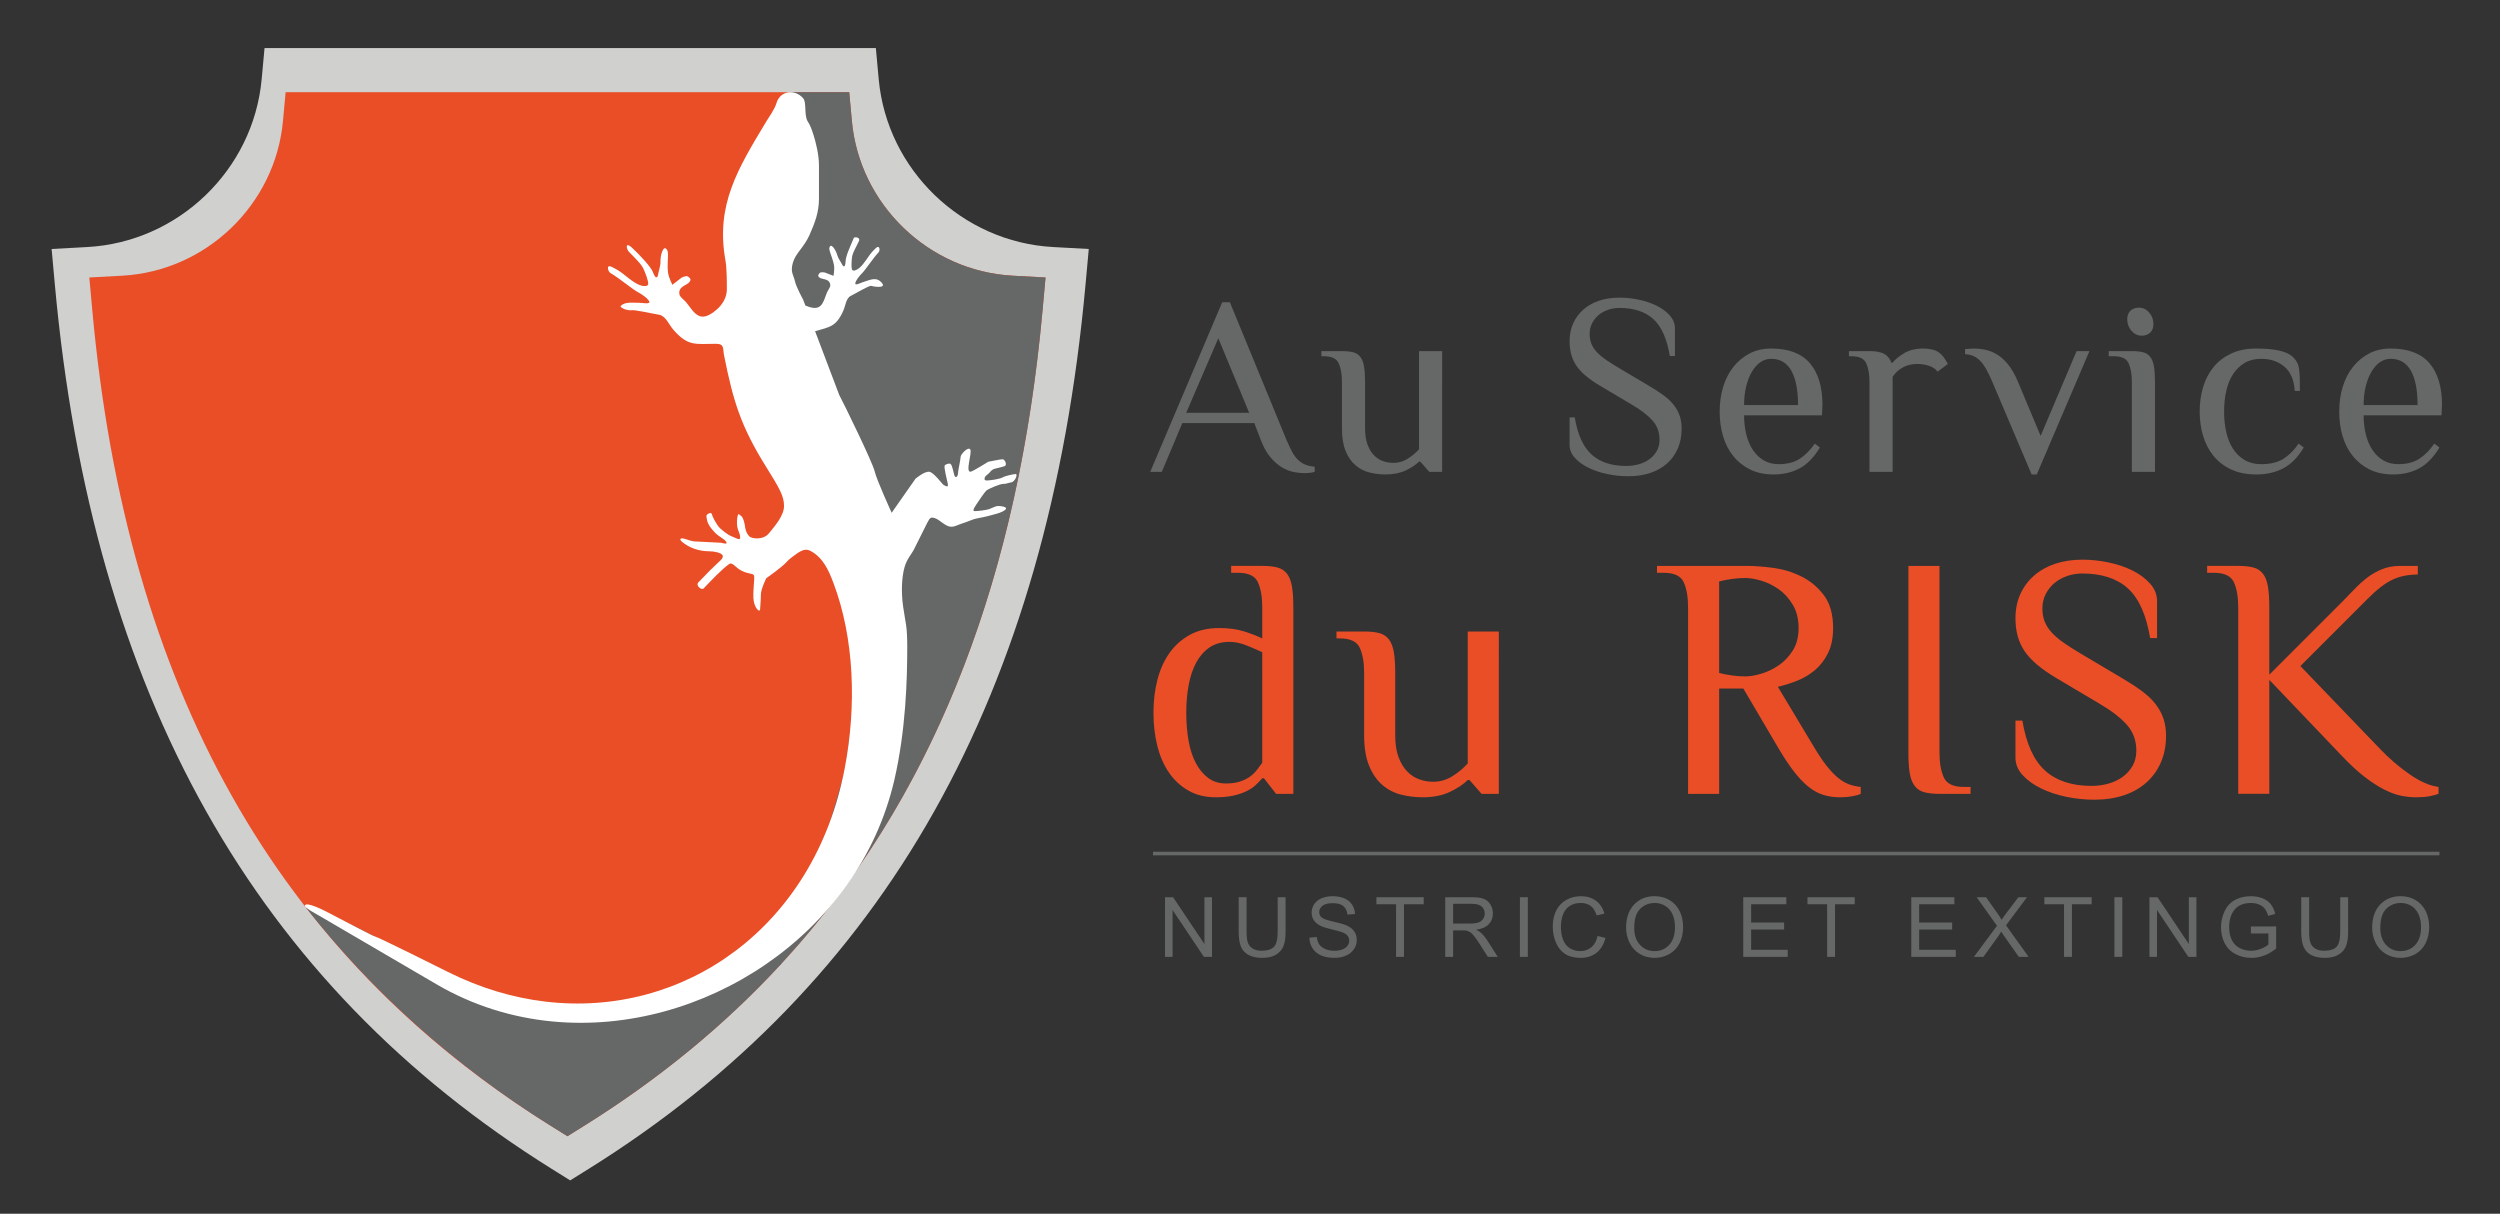 <?xml version="1.0" encoding="utf-8"?>
<!-- Generator: Adobe Illustrator 13.0.0, SVG Export Plug-In . SVG Version: 6.00 Build 14948)  -->
<!DOCTYPE svg PUBLIC "-//W3C//DTD SVG 1.1//EN" "http://www.w3.org/Graphics/SVG/1.1/DTD/svg11.dtd">
<svg version="1.1" id="Calque_1" xmlns="http://www.w3.org/2000/svg" xmlns:xlink="http://www.w3.org/1999/xlink" x="0px" y="0px"
	 width="758px" height="368px" viewBox="0 0 758 368" enable-background="new 0 0 758 368" xml:space="preserve">
<rect x="0" y="0" width="758" height="368" fill="#333333" stroke="none"/>
<g>
	<defs>
		<rect id="SVGID_1_" width="758" height="368"/>
	</defs>
	<clipPath id="SVGID_2_">
		<use xlink:href="#SVGID_1_"  overflow="visible"/>
	</clipPath>
	<path clip-path="url(#SVGID_2_)" fill="#D0D0CF" d="M172.881,357.896l-5.533-3.451C77.251,298.238,27.947,210.525,16.63,86.286
		l-0.981-10.792l10.818-0.592c27.606-1.51,50.333-23.366,52.866-50.846l0.876-9.491h185.349l0.871,9.491
		c2.532,27.48,25.261,49.336,52.871,50.846l10.817,0.592l-0.985,10.792c-11.31,124.234-60.615,211.951-150.722,268.16
		L172.881,357.896z"/>
	<path clip-path="url(#SVGID_2_)" fill="#E94E27" d="M172.043,344.498l-5.101-3.18C83.877,289.496,38.422,208.629,27.986,94.087
		l-0.903-9.951l9.973-0.545C62.508,82.2,83.46,62.047,85.795,36.713l0.808-8.75h170.883l0.804,8.75
		c2.335,25.334,23.293,45.487,48.745,46.878l9.974,0.545l-0.909,9.951c-10.426,114.536-55.885,195.407-138.959,247.231
		L172.043,344.498z"/>
	<path clip-path="url(#SVGID_2_)" fill="#666767" d="M239.352,27.963h18.134l0.803,8.75c2.336,25.333,23.292,45.487,48.746,46.877
		l9.974,0.545l-0.909,9.952c-7.282,79.986-31.648,143.555-73.98,192.276l0.88-1.78l0.333-2.357l-3.75-2.143"/>
	<path clip-path="url(#SVGID_2_)" fill="#E94E27" d="M238.333,170.917l5.417-7.812h5.67l8.315,9.953l1.637,37.413
		c0,0-3.151,23.434-3.401,24.064c-0.251,0.631-4.283,14.615-4.409,14.992c-0.127,0.379-2.708,8.945-2.708,8.945l-0.104,8.777
		L233,281.232l-4.622-69.881l6.122-33.102L238.333,170.917z"/>
	<path clip-path="url(#SVGID_2_)" fill="#666767" d="M236.849,292.256c-17.131,18.584-37.016,34.904-59.708,49.063l-5.098,3.179
		l-5.101-3.179c-29.058-18.13-54.221-40.721-74.185-66.154"/>
	<path clip-path="url(#SVGID_2_)" fill="#E94E27" d="M96.82,260.109c0.284-0.094,23.623-3.779,29.387-3.779
		c5.764,0,21.261-0.189,23.529,0s13.417,1.617,14.646,1.846c1.228,0.232,9.732,0,9.732,0l40.915,12.234l6.804,6.047l5.859,6.234
		l-11.245,14.27c0,0-2.835,1.984-3.874,2.551c-1.04,0.566-8.789,2.658-9.733,3.268c-0.945,0.607-8.788,4.008-9.449,4.197
		c-0.661,0.189-9.26,0.566-10.584,0.756c-1.322,0.19-13.323,0.473-13.7,0.473c-0.378,0-22.301-5.279-23.623-5.426
		c-1.324-0.148-10.583-5.44-11.718-5.914c-1.133-0.473-13.89-9.732-13.89-9.732l-12.512-6.345L97,276.072l-1.98-6.334l-2.263-2.354
		L96.82,260.109z"/>
	<path clip-path="url(#SVGID_2_)" fill="#666767" d="M398.613,143.073c-0.884,0.26-1.922,0.39-3.116,0.39
		c-0.884,0-1.909-0.105-3.078-0.312c-1.168-0.207-2.364-0.662-3.584-1.363c-1.221-0.702-2.415-1.727-3.583-3.078
		c-1.169-1.35-2.17-3.142-3-5.376l-1.948-5.064h-21.815l-6.233,14.803h-3.507l21.816-51.423h2.338l17.14,41.684
		c0.624,1.455,1.208,2.688,1.754,3.701c0.544,1.013,1.154,1.831,1.83,2.454c0.675,0.623,1.403,1.091,2.182,1.403
		c0.779,0.311,1.716,0.519,2.805,0.623V143.073z M359.657,125.153h19.089l-9.349-22.595L359.657,125.153z"/>
	<path clip-path="url(#SVGID_2_)" fill="#666767" d="M437.259,143.074h-3.896l-2.728-3.117h-0.39
		c-0.986,0.988-2.337,1.884-4.051,2.688c-1.714,0.805-3.74,1.208-6.077,1.208c-1.663,0-3.286-0.195-4.87-0.585
		c-1.585-0.389-3-1.116-4.246-2.181c-1.247-1.064-2.247-2.506-3-4.325c-0.754-1.817-1.13-4.128-1.13-6.934v-14.024
		c0-2.337-0.325-4.22-0.974-5.649c-0.65-1.428-2.143-2.143-4.48-2.143h-0.779v-1.558h6.233c1.351,0,2.479,0.117,3.389,0.351
		s1.638,0.701,2.182,1.402c0.546,0.701,0.923,1.663,1.13,2.883c0.207,1.221,0.312,2.793,0.312,4.714v14.024
		c0,1.975,0.246,3.623,0.741,4.948c0.493,1.324,1.142,2.403,1.948,3.234c0.805,0.831,1.714,1.429,2.726,1.792
		c1.014,0.364,2.065,0.545,3.156,0.545c1.559,0,3-0.415,4.324-1.247c1.324-0.83,2.48-1.792,3.467-2.882v-29.764h7.013V143.074z"/>
	<path clip-path="url(#SVGID_2_)" fill="#666767" d="M509.873,129.984c0,2.182-0.377,4.156-1.13,5.921
		c-0.753,1.767-1.83,3.286-3.233,4.558c-1.401,1.274-3.104,2.248-5.103,2.922c-2.001,0.675-4.247,1.013-6.739,1.013
		c-2.131,0-4.247-0.221-6.351-0.662c-2.104-0.442-4.001-1.078-5.688-1.909c-1.688-0.83-3.064-1.831-4.129-3
		c-1.065-1.169-1.598-2.48-1.598-3.934v-8.337h1.56c0.876,5.247,2.593,9.012,5.149,11.297c2.555,2.287,6.026,3.428,10.417,3.428
		c1.341,0,2.618-0.168,3.832-0.505c1.213-0.338,2.283-0.844,3.214-1.52c0.929-0.675,1.679-1.506,2.247-2.494
		c0.567-0.986,0.852-2.129,0.852-3.428c0-2.285-0.715-4.233-2.143-5.843c-1.43-1.61-3.571-3.246-6.429-4.909l-9.583-5.687
		c-3.324-1.974-5.675-3.974-7.051-6c-1.377-2.026-2.065-4.492-2.065-7.402c0-2.025,0.363-3.843,1.092-5.453
		c0.727-1.61,1.753-3,3.077-4.169c1.325-1.169,2.907-2.064,4.753-2.688c1.844-0.623,3.907-0.935,6.194-0.935
		c1.921,0,3.882,0.208,5.883,0.623c1.998,0.417,3.804,1.027,5.415,1.831c1.609,0.806,2.934,1.792,3.974,2.961
		c1.038,1.169,1.558,2.481,1.558,3.935v8.337h-1.558c-0.878-5.246-2.556-8.987-5.033-11.22s-5.91-3.351-10.296-3.351
		c-1.136,0-2.246,0.183-3.329,0.546c-1.084,0.364-2.039,0.884-2.865,1.558c-0.825,0.676-1.495,1.508-2.013,2.494
		c-0.516,0.986-0.773,2.077-0.773,3.272c0,1.143,0.182,2.156,0.546,3.039c0.362,0.883,0.908,1.714,1.636,2.493
		c0.727,0.779,1.636,1.546,2.728,2.298c1.089,0.754,2.337,1.546,3.739,2.377l9.584,5.688c1.661,0.986,3.103,1.935,4.323,2.843
		c1.22,0.909,2.221,1.87,3,2.883c0.779,1.013,1.363,2.092,1.753,3.233C509.679,127.232,509.873,128.53,509.873,129.984"/>
	<path clip-path="url(#SVGID_2_)" fill="#666767" d="M552.414,125.933h-23.607c0,2.13,0.233,4.104,0.701,5.921
		c0.467,1.819,1.155,3.389,2.064,4.713c0.908,1.325,2.012,2.352,3.311,3.079c1.298,0.728,2.779,1.09,4.441,1.09
		c2.545,0,4.662-0.545,6.351-1.636c1.688-1.091,3.206-2.622,4.558-4.597l1.559,1.168c-1.767,2.962-3.807,5.065-6.116,6.312
		c-2.313,1.246-4.948,1.87-7.908,1.87c-2.754,0-5.143-0.507-7.169-1.52c-2.025-1.013-3.728-2.376-5.103-4.09
		c-1.377-1.715-2.403-3.726-3.078-6.038c-0.676-2.311-1.013-4.792-1.013-7.441c0-2.649,0.352-5.129,1.052-7.441
		c0.701-2.311,1.727-4.324,3.077-6.038c1.351-1.714,2.986-3.078,4.909-4.091c1.921-1.012,4.103-1.519,6.545-1.519
		c5.298,0,9.219,1.48,11.765,4.441c2.544,2.961,3.817,7.195,3.817,12.7L552.414,125.933z M545.168,122.816
		c0-4.519-0.676-7.986-2.026-10.401c-1.351-2.416-3.402-3.623-6.154-3.623c-1.196,0-2.286,0.35-3.272,1.051
		c-0.988,0.702-1.845,1.676-2.57,2.922c-0.729,1.247-1.3,2.727-1.715,4.441c-0.417,1.714-0.623,3.585-0.623,5.61H545.168z"/>
	<path clip-path="url(#SVGID_2_)" fill="#666767" d="M566.827,115.804c0-2.337-0.324-4.22-0.974-5.649
		c-0.649-1.428-2.143-2.143-4.48-2.143h-0.778v-1.558h6.232c1.974,0,3.468,0.286,4.479,0.857c1.014,0.573,1.728,1.455,2.144,2.649
		h0.39c0.778-0.986,1.948-1.948,3.506-2.882c1.558-0.935,3.506-1.403,5.843-1.403c0.78,0,1.61,0.091,2.493,0.273
		s1.61,0.481,2.183,0.896c0.569,0.416,1.064,0.91,1.48,1.481c0.415,0.571,0.83,1.246,1.246,2.025l-3.117,2.337
		c-0.571-0.779-1.415-1.363-2.531-1.753c-1.118-0.389-2.351-0.584-3.701-0.584c-1.558,0-2.987,0.351-4.285,1.052
		c-1.299,0.701-2.338,1.65-3.116,2.843v28.829h-7.013V115.804z"/>
	<path clip-path="url(#SVGID_2_)" fill="#666767" d="M618.718,132.166l10.907-25.712h3.896l-15.973,37.399h-1.558l-12.077-28.438
		c-0.623-1.454-1.221-2.675-1.792-3.662c-0.572-0.986-1.168-1.793-1.792-2.416c-0.623-0.623-1.298-1.09-2.025-1.402
		s-1.559-0.493-2.493-0.545v-1.559c0.208,0,0.609-0.025,1.208-0.078c0.595-0.051,1.077-0.078,1.441-0.078
		c1.142,0,2.323,0.131,3.544,0.39c1.221,0.26,2.402,0.74,3.545,1.441c1.143,0.702,2.233,1.689,3.273,2.961
		c1.038,1.273,2,2.922,2.883,4.948L618.718,132.166z"/>
	<path clip-path="url(#SVGID_2_)" fill="#666767" d="M653.389,143.074h-7.013v-27.27c0-2.338-0.325-4.22-0.974-5.649
		c-0.65-1.428-2.143-2.143-4.479-2.143h-1.559v-1.558h7.012c1.351,0,2.48,0.117,3.39,0.351c0.908,0.234,1.635,0.7,2.182,1.402
		c0.545,0.701,0.922,1.663,1.13,2.883c0.207,1.221,0.312,2.792,0.312,4.714V143.074z M652.921,98.273
		c0,1.091-0.325,1.948-0.974,2.571c-0.65,0.624-1.52,0.935-2.61,0.935c-1.195,0-2.221-0.493-3.077-1.48
		c-0.857-0.986-1.286-2.155-1.286-3.506c0-1.091,0.324-1.948,0.975-2.572c0.648-0.623,1.52-0.934,2.609-0.934
		c1.194,0,2.221,0.494,3.077,1.48C652.492,95.754,652.921,96.923,652.921,98.273"/>
	<path clip-path="url(#SVGID_2_)" fill="#666767" d="M684.085,105.675c2.752,0,5.076,0.208,6.974,0.624
		c1.896,0.416,3.338,1.117,4.324,2.103c0.468,0.467,0.844,0.987,1.13,1.558c0.285,0.572,0.479,1.247,0.584,2.026
		c0.104,0.779,0.169,1.702,0.195,2.766c0.025,1.065,0.038,2.325,0.038,3.779h-1.557c-0.209-3.324-1.262-5.778-3.156-7.363
		c-1.897-1.584-4.22-2.376-6.973-2.376c-1.976,0-3.663,0.416-5.065,1.246c-1.403,0.832-2.571,1.962-3.507,3.389
		c-0.935,1.43-1.624,3.117-2.063,5.065c-0.442,1.948-0.662,4.039-0.662,6.272c0,2.234,0.22,4.324,0.662,6.272
		c0.439,1.948,1.129,3.636,2.063,5.064c0.936,1.429,2.104,2.559,3.507,3.39c1.402,0.831,3.09,1.247,5.065,1.247
		c2.753,0,4.985-0.546,6.7-1.637c1.714-1.091,3.245-2.622,4.597-4.597l1.558,1.169c-1.767,2.961-3.831,5.065-6.194,6.311
		s-5.103,1.87-8.22,1.87c-2.909,0-5.44-0.507-7.597-1.52c-2.156-1.012-3.935-2.376-5.337-4.09c-1.402-1.714-2.454-3.726-3.155-6.038
		c-0.701-2.311-1.052-4.792-1.052-7.441s0.351-5.129,1.052-7.441c0.701-2.311,1.753-4.324,3.155-6.038
		c1.402-1.714,3.181-3.078,5.337-4.09C678.645,106.182,681.176,105.675,684.085,105.675"/>
	<path clip-path="url(#SVGID_2_)" fill="#666767" d="M740.261,125.933h-23.607c0,2.13,0.233,4.104,0.7,5.921
		c0.468,1.819,1.156,3.389,2.065,4.713c0.907,1.325,2.012,2.352,3.311,3.079c1.298,0.728,2.778,1.09,4.441,1.09
		c2.544,0,4.662-0.545,6.351-1.636c1.688-1.091,3.206-2.622,4.557-4.597l1.559,1.168c-1.768,2.962-3.807,5.065-6.115,6.312
		c-2.313,1.246-4.948,1.87-7.908,1.87c-2.754,0-5.143-0.507-7.169-1.52c-2.025-1.013-3.728-2.376-5.103-4.09
		c-1.377-1.715-2.403-3.726-3.078-6.038c-0.676-2.311-1.013-4.792-1.013-7.441c0-2.649,0.351-5.129,1.052-7.441
		c0.701-2.311,1.726-4.324,3.077-6.038c1.351-1.714,2.986-3.078,4.909-4.091c1.921-1.012,4.103-1.519,6.545-1.519
		c5.298,0,9.219,1.48,11.765,4.441c2.544,2.961,3.817,7.195,3.817,12.7L740.261,125.933z M733.015,122.816
		c0-4.519-0.676-7.986-2.026-10.401c-1.352-2.416-3.402-3.623-6.154-3.623c-1.196,0-2.286,0.35-3.273,1.051
		c-0.987,0.702-1.844,1.676-2.57,2.922c-0.728,1.247-1.299,2.727-1.715,4.441c-0.416,1.714-0.622,3.585-0.622,5.61H733.015z"/>
	<path clip-path="url(#SVGID_2_)" fill="#E94E27" d="M392.14,240.691h-5.237l-3.663-4.713h-0.524
		c-0.559,0.628-1.203,1.293-1.938,1.99c-0.731,0.698-1.659,1.327-2.773,1.885c-1.118,0.559-2.445,1.01-3.979,1.361
		c-1.537,0.349-3.351,0.521-5.445,0.521c-3.142,0-5.9-0.68-8.273-2.039c-2.373-1.362-4.345-3.195-5.916-5.498
		c-1.571-2.304-2.74-5.008-3.508-8.116c-0.769-3.104-1.152-6.439-1.152-10s0.401-6.892,1.205-10
		c0.801-3.105,2.023-5.811,3.665-8.115c1.639-2.304,3.699-4.136,6.177-5.496c2.478-1.362,5.427-2.043,8.849-2.043
		c2.932,0,5.445,0.333,7.539,0.995c2.094,0.664,3.943,1.38,5.549,2.146v-9.424c0-3.141-0.438-5.67-1.308-7.591
		c-0.874-1.919-2.879-2.88-6.021-2.88h-2.094v-2.094h9.423c1.815,0,3.334,0.157,4.556,0.471c1.221,0.314,2.199,0.943,2.932,1.885
		c0.733,0.942,1.238,2.235,1.519,3.874c0.278,1.641,0.419,3.754,0.419,6.335V240.691z M382.715,197.758
		c-1.605-0.767-3.263-1.48-4.973-2.145c-1.712-0.665-3.369-0.997-4.974-0.997c-2.374,0-4.381,0.562-6.021,1.677
		c-1.641,1.117-2.984,2.636-4.031,4.555c-1.047,1.92-1.816,4.188-2.304,6.808c-0.489,2.617-0.733,5.427-0.733,8.428
		c0,3.003,0.225,5.813,0.681,8.431c0.453,2.617,1.186,4.887,2.199,6.805c1.01,1.922,2.267,3.439,3.769,4.555
		c1.501,1.119,3.299,1.677,5.393,1.677c1.535,0,2.879-0.174,4.032-0.523c1.151-0.349,2.163-0.821,3.036-1.415
		c0.872-0.592,1.604-1.272,2.199-2.041c0.592-0.768,1.168-1.534,1.727-2.304V197.758z"/>
	<path clip-path="url(#SVGID_2_)" fill="#E94E27" d="M454.442,240.691h-5.236l-3.665-4.189h-0.523
		c-1.326,1.326-3.142,2.53-5.445,3.612c-2.303,1.081-5.025,1.623-8.167,1.623c-2.233,0-4.416-0.261-6.545-0.785
		c-2.13-0.523-4.031-1.5-5.706-2.932c-1.676-1.43-3.021-3.367-4.031-5.811c-1.014-2.443-1.519-5.55-1.519-9.32v-18.849
		c0-3.142-0.438-5.67-1.308-7.592c-0.875-1.918-2.881-2.879-6.022-2.879h-1.047v-2.094h8.377c1.813,0,3.332,0.156,4.555,0.471
		c1.221,0.314,2.198,0.943,2.933,1.885c0.732,0.942,1.238,2.235,1.518,3.875c0.278,1.641,0.419,3.752,0.419,6.334v18.849
		c0,2.653,0.331,4.87,0.995,6.649c0.662,1.779,1.534,3.23,2.617,4.346c1.082,1.117,2.304,1.921,3.665,2.407
		c1.361,0.491,2.774,0.734,4.241,0.734c2.094,0,4.031-0.558,5.811-1.675c1.78-1.117,3.334-2.41,4.66-3.875v-40h9.425V240.691z"/>
	<path clip-path="url(#SVGID_2_)" fill="#E94E27" d="M528.578,208.754h-7.33v31.938h-9.426v-56.545c0-3.141-0.437-5.67-1.309-7.591
		c-0.874-1.919-2.879-2.88-6.021-2.88h-2.094v-2.094h27.225c2.234,0,4.852,0.193,7.854,0.576c3,0.385,5.864,1.24,8.587,2.565
		c2.723,1.327,5.026,3.23,6.91,5.707c1.886,2.478,2.827,5.812,2.827,10c0,3.004-0.522,5.55-1.57,7.644
		c-1.047,2.096-2.392,3.823-4.031,5.184c-1.642,1.362-3.454,2.426-5.445,3.193c-1.989,0.769-3.893,1.362-5.706,1.781l10.994,18.325
		c1.326,2.234,2.566,4.082,3.718,5.55c1.151,1.465,2.285,2.67,3.403,3.611c1.115,0.943,2.233,1.623,3.351,2.043
		c1.115,0.419,2.338,0.697,3.665,0.836v2.096c-0.559,0.276-1.414,0.523-2.566,0.731c-1.151,0.21-2.391,0.314-3.717,0.314
		c-1.815,0-3.508-0.245-5.079-0.731c-1.569-0.488-3.088-1.327-4.554-2.513c-1.466-1.187-2.951-2.758-4.45-4.714
		c-1.503-1.953-3.09-4.361-4.765-7.224L528.578,208.754z M529.102,205.089c1.466,0,3.122-0.278,4.973-0.838
		c1.85-0.558,3.613-1.414,5.289-2.564c1.674-1.152,3.088-2.653,4.24-4.504c1.151-1.849,1.729-4.101,1.729-6.754
		c0-2.722-0.577-5.061-1.729-7.016c-1.152-1.953-2.566-3.524-4.24-4.712c-1.676-1.186-3.439-2.058-5.289-2.618
		c-1.851-0.557-3.507-0.837-4.973-0.837c-1.328,0-2.707,0.104-4.138,0.314s-2.67,0.455-3.716,0.733v27.748
		c1.046,0.28,2.285,0.523,3.716,0.734C526.395,204.985,527.773,205.089,529.102,205.089"/>
	<path clip-path="url(#SVGID_2_)" fill="#E94E27" d="M578.629,171.581h9.424v56.544c0,3.142,0.435,5.673,1.309,7.592
		c0.871,1.922,2.88,2.879,6.021,2.879h2.094v2.096h-9.424c-1.816,0-3.335-0.158-4.556-0.473c-1.222-0.313-2.198-0.941-2.931-1.884
		c-0.733-0.943-1.24-2.214-1.52-3.822c-0.279-1.604-0.418-3.734-0.418-6.388V171.581z"/>
	<path clip-path="url(#SVGID_2_)" fill="#E94E27" d="M656.743,223.1c0,2.932-0.508,5.585-1.519,7.958
		c-1.014,2.374-2.46,4.416-4.346,6.124c-1.885,1.713-4.173,3.021-6.858,3.929c-2.688,0.905-5.707,1.36-9.058,1.36
		c-2.864,0-5.707-0.297-8.533-0.89c-2.828-0.593-5.377-1.447-7.646-2.566c-2.27-1.115-4.12-2.459-5.549-4.031
		c-1.433-1.569-2.147-3.333-2.147-5.286v-11.206h2.095c1.178,7.052,3.484,12.113,6.921,15.184c3.434,3.072,8.1,4.608,14,4.608
		c1.803,0,3.52-0.228,5.15-0.682c1.63-0.453,3.069-1.133,4.319-2.041c1.249-0.907,2.255-2.024,3.019-3.351
		c0.763-1.327,1.146-2.863,1.146-4.608c0-3.07-0.96-5.689-2.88-7.853s-4.8-4.361-8.639-6.598l-12.879-7.644
		c-4.469-2.653-7.628-5.34-9.478-8.063c-1.851-2.724-2.774-6.037-2.774-9.948c0-2.723,0.487-5.166,1.467-7.33
		c0.976-2.163,2.355-4.032,4.135-5.603c1.782-1.57,3.909-2.775,6.389-3.612c2.478-0.838,5.252-1.257,8.324-1.257
		c2.582,0,5.217,0.28,7.906,0.838c2.687,0.56,5.112,1.379,7.277,2.461c2.162,1.083,3.943,2.408,5.34,3.979
		c1.396,1.57,2.095,3.334,2.095,5.288v11.204h-2.095c-1.18-7.05-3.435-12.076-6.764-15.079c-3.329-3-7.94-4.502-13.837-4.502
		c-1.526,0-3.019,0.245-4.475,0.733c-1.456,0.489-2.741,1.188-3.85,2.094c-1.109,0.908-2.011,2.026-2.705,3.351
		c-0.694,1.327-1.04,2.792-1.04,4.398c0,1.537,0.243,2.898,0.732,4.084c0.487,1.187,1.221,2.304,2.199,3.35
		c0.978,1.047,2.199,2.077,3.665,3.09c1.466,1.011,3.142,2.078,5.026,3.192l12.88,7.646c2.232,1.326,4.171,2.6,5.812,3.821
		c1.639,1.223,2.985,2.513,4.031,3.875c1.047,1.36,1.832,2.81,2.355,4.346S656.743,221.146,656.743,223.1"/>
	<path clip-path="url(#SVGID_2_)" fill="#E94E27" d="M678.626,171.581c1.814,0,3.333,0.157,4.555,0.471
		c1.221,0.314,2.199,0.943,2.932,1.885c0.733,0.942,1.239,2.235,1.519,3.874c0.279,1.642,0.419,3.754,0.419,6.335v20.419
		l21.99-21.989c1.325-1.326,2.6-2.634,3.821-3.927c1.221-1.291,2.514-2.461,3.875-3.507c1.361-1.048,2.861-1.902,4.503-2.566
		c1.639-0.663,3.507-0.995,5.602-0.995h5.235v2.618c-2.862,0-5.393,0.507-7.592,1.518c-2.198,1.013-4.73,2.95-7.591,5.812
		l-20.419,20.418l24.083,25.059c2.862,2.994,5.882,5.588,9.059,7.78c3.175,2.192,6.089,3.464,8.743,3.81v2.096
		c-0.77,0.276-1.693,0.523-2.774,0.731c-1.084,0.21-2.427,0.314-4.031,0.314c-1.467,0-2.984-0.156-4.556-0.471
		c-1.57-0.314-3.283-0.943-5.131-1.884c-1.851-0.943-3.822-2.217-5.917-3.822c-2.095-1.604-4.397-3.734-6.91-6.388l-21.99-23.036
		v34.555h-9.424v-56.546c0-3.141-0.437-5.67-1.31-7.591c-0.873-1.919-2.879-2.879-6.021-2.879h-2.094v-2.095H678.626z"/>
	<line clip-path="url(#SVGID_2_)" fill="#666767" x1="349.596" y1="258.789" x2="739.645" y2="258.789"/>
	<rect x="349.596" y="258.246" clip-path="url(#SVGID_2_)" fill="#666767" width="390.048" height="1.086"/>
	<polygon clip-path="url(#SVGID_2_)" fill="#666767" points="353.23,290.116 353.23,272.041 355.684,272.041 365.178,286.232 
		365.178,272.041 367.471,272.041 367.471,290.116 365.018,290.116 355.523,275.912 355.523,290.116 	"/>
	<path clip-path="url(#SVGID_2_)" fill="#666767" d="M387.393,272.041h2.392v10.443c0,1.816-0.204,3.259-0.617,4.327
		c-0.41,1.068-1.151,1.938-2.225,2.607c-1.073,0.67-2.48,1.006-4.223,1.006c-1.694,0-3.079-0.292-4.156-0.876
		c-1.077-0.583-1.845-1.428-2.305-2.534c-0.461-1.104-0.691-2.616-0.691-4.53v-10.443h2.392v10.431c0,1.569,0.146,2.727,0.438,3.471
		s0.793,1.317,1.504,1.721c0.711,0.402,1.58,0.604,2.608,0.604c1.759,0,3.012-0.398,3.761-1.196
		c0.748-0.797,1.122-2.329,1.122-4.599V272.041z"/>
	<path clip-path="url(#SVGID_2_)" fill="#666767" d="M396.994,284.309l2.257-0.197c0.106,0.904,0.354,1.646,0.744,2.226
		c0.392,0.58,0.997,1.048,1.819,1.405s1.747,0.537,2.774,0.537c0.913,0,1.718-0.136,2.417-0.407
		c0.698-0.271,1.219-0.643,1.559-1.116c0.343-0.472,0.514-0.987,0.514-1.548c0-0.567-0.165-1.062-0.494-1.485
		c-0.328-0.423-0.871-0.777-1.628-1.066c-0.485-0.189-1.558-0.482-3.219-0.881c-1.659-0.399-2.822-0.775-3.489-1.129
		c-0.863-0.452-1.505-1.013-1.929-1.683s-0.636-1.42-0.636-2.251c0-0.911,0.26-1.765,0.776-2.559
		c0.519-0.793,1.274-1.395,2.271-1.806c0.994-0.411,2.1-0.616,3.315-0.616c1.341,0,2.521,0.216,3.545,0.646
		c1.024,0.432,1.812,1.066,2.361,1.905c0.552,0.839,0.847,1.788,0.889,2.849l-2.293,0.173c-0.124-1.144-0.542-2.007-1.252-2.59
		c-0.712-0.583-1.763-0.875-3.149-0.875c-1.447,0-2.503,0.265-3.164,0.795s-0.992,1.17-0.992,1.918c0,0.648,0.234,1.184,0.702,1.603
		c0.461,0.419,1.662,0.848,3.607,1.288c1.944,0.439,3.277,0.825,4.001,1.153c1.052,0.485,1.828,1.1,2.33,1.843
		c0.501,0.744,0.753,1.601,0.753,2.57c0,0.963-0.276,1.868-0.827,2.719c-0.551,0.852-1.342,1.514-2.375,1.985
		c-1.03,0.473-2.19,0.71-3.48,0.71c-1.637,0-3.008-0.238-4.113-0.715c-1.105-0.478-1.973-1.194-2.603-2.152
		C397.357,286.6,397.025,285.517,396.994,284.309"/>
	<polygon clip-path="url(#SVGID_2_)" fill="#666767" points="423.29,290.116 423.29,274.173 417.335,274.173 417.335,272.041 
		431.663,272.041 431.663,274.173 425.682,274.173 425.682,290.116 	"/>
	<path clip-path="url(#SVGID_2_)" fill="#666767" d="M438.192,290.116v-18.075h8.015c1.611,0,2.836,0.162,3.675,0.486
		c0.838,0.325,1.508,0.898,2.01,1.721c0.501,0.822,0.752,1.729,0.752,2.725c0,1.282-0.415,2.363-1.245,3.243
		s-2.113,1.438-3.848,1.677c0.633,0.304,1.114,0.604,1.442,0.899c0.7,0.642,1.362,1.442,1.987,2.404l3.142,4.92h-3.008l-2.392-3.761
		c-0.699-1.086-1.274-1.915-1.727-2.49s-0.856-0.978-1.214-1.209c-0.357-0.229-0.722-0.39-1.092-0.48
		c-0.271-0.058-0.715-0.087-1.331-0.087h-2.774v8.027H438.192z M440.585,280.019h5.142c1.093,0,1.947-0.113,2.564-0.34
		c0.616-0.226,1.085-0.587,1.406-1.085c0.319-0.497,0.48-1.038,0.48-1.621c0-0.855-0.311-1.558-0.932-2.108s-1.6-0.827-2.94-0.827
		h-5.721V280.019z"/>
	<rect x="460.839" y="272.041" clip-path="url(#SVGID_2_)" fill="#666767" width="2.393" height="18.075"/>
	<path clip-path="url(#SVGID_2_)" fill="#666767" d="M484.385,283.778l2.393,0.604c-0.503,1.965-1.404,3.463-2.707,4.494
		s-2.895,1.547-4.778,1.547c-1.947,0-3.532-0.396-4.752-1.189c-1.221-0.793-2.149-1.941-2.787-3.446s-0.955-3.119-0.955-4.845
		c0-1.884,0.359-3.525,1.079-4.928c0.719-1.4,1.742-2.467,3.07-3.192c1.326-0.727,2.787-1.091,4.383-1.091
		c1.808,0,3.329,0.46,4.563,1.38c1.232,0.921,2.091,2.217,2.576,3.885l-2.354,0.556c-0.419-1.316-1.028-2.273-1.825-2.873
		c-0.798-0.601-1.8-0.9-3.01-0.9c-1.389,0-2.55,0.333-3.482,0.998c-0.933,0.667-1.589,1.56-1.966,2.682
		c-0.379,1.123-0.567,2.279-0.567,3.472c0,1.535,0.225,2.879,0.672,4.024c0.447,1.147,1.144,2.004,2.09,2.571
		c0.945,0.567,1.969,0.852,3.069,0.852c1.341,0,2.475-0.387,3.403-1.159C483.427,286.445,484.056,285.299,484.385,283.778"/>
	<path clip-path="url(#SVGID_2_)" fill="#666767" d="M493.036,281.313c0-3,0.806-5.35,2.417-7.046
		c1.61-1.697,3.691-2.547,6.238-2.547c1.67,0,3.174,0.398,4.514,1.196c1.339,0.797,2.36,1.909,3.063,3.335
		c0.703,1.427,1.055,3.044,1.055,4.852c0,1.834-0.37,3.474-1.109,4.92c-0.74,1.447-1.789,2.542-3.145,3.286
		c-1.356,0.744-2.819,1.116-4.39,1.116c-1.702,0-3.222-0.411-4.562-1.233c-1.341-0.822-2.354-1.944-3.046-3.367
		C493.382,284.403,493.036,282.898,493.036,281.313 M495.503,281.35c0,2.178,0.585,3.895,1.756,5.146
		c1.171,1.255,2.642,1.882,4.409,1.882c1.799,0,3.281-0.634,4.444-1.898c1.163-1.267,1.744-3.063,1.744-5.389
		c0-1.473-0.249-2.757-0.745-3.853c-0.498-1.099-1.226-1.949-2.182-2.554c-0.958-0.604-2.033-0.905-3.225-0.905
		c-1.693,0-3.151,0.581-4.371,1.744C496.113,276.687,495.503,278.629,495.503,281.35"/>
	<polygon clip-path="url(#SVGID_2_)" fill="#666767" points="528.552,290.116 528.552,272.041 541.621,272.041 541.621,274.173 
		530.943,274.173 530.943,279.71 540.945,279.71 540.945,281.83 530.943,281.83 530.943,287.982 542.041,287.982 542.041,290.116 	
		"/>
	<polygon clip-path="url(#SVGID_2_)" fill="#666767" points="553.984,290.116 553.984,274.173 548.029,274.173 548.029,272.041 
		562.357,272.041 562.357,274.173 556.377,274.173 556.377,290.116 	"/>
	<polygon clip-path="url(#SVGID_2_)" fill="#666767" points="579.5,290.116 579.5,272.041 592.569,272.041 592.569,274.173 
		581.892,274.173 581.892,279.71 591.892,279.71 591.892,281.83 581.892,281.83 581.892,287.982 592.989,287.982 592.989,290.116 	
		"/>
	<path clip-path="url(#SVGID_2_)" fill="#666767" d="M598.496,290.116l6.99-9.421l-6.164-8.654h2.848l3.28,4.636
		c0.682,0.96,1.167,1.7,1.454,2.219c0.404-0.657,0.88-1.343,1.43-2.06l3.639-4.795h2.602l-6.35,8.52l6.843,9.556h-2.96l-4.549-6.449
		c-0.256-0.369-0.518-0.772-0.791-1.207c-0.401,0.657-0.688,1.109-0.861,1.356l-4.537,6.3H598.496z"/>
	<polygon clip-path="url(#SVGID_2_)" fill="#666767" points="625.814,290.116 625.814,274.173 619.859,274.173 619.859,272.041 
		634.188,272.041 634.188,274.173 628.207,274.173 628.207,290.116 	"/>
	<rect x="641.089" y="272.041" clip-path="url(#SVGID_2_)" fill="#666767" width="2.393" height="18.075"/>
	<polygon clip-path="url(#SVGID_2_)" fill="#666767" points="651.713,290.116 651.713,272.041 654.167,272.041 663.661,286.232 
		663.661,272.041 665.954,272.041 665.954,290.116 663.5,290.116 654.006,275.912 654.006,290.116 	"/>
	<path clip-path="url(#SVGID_2_)" fill="#666767" d="M682.473,283.026v-2.121l7.657-0.013v6.709
		c-1.177,0.937-2.388,1.642-3.638,2.113c-1.249,0.473-2.532,0.71-3.848,0.71c-1.775,0-3.389-0.381-4.839-1.142
		c-1.451-0.759-2.547-1.859-3.286-3.298c-0.74-1.438-1.109-3.045-1.109-4.821c0-1.759,0.367-3.401,1.104-4.926
		c0.735-1.524,1.794-2.656,3.175-3.396c1.381-0.739,2.972-1.109,4.771-1.109c1.308,0,2.489,0.212,3.545,0.635
		c1.056,0.424,1.885,1.014,2.483,1.77c0.601,0.756,1.058,1.742,1.37,2.958l-2.157,0.594c-0.272-0.922-0.608-1.645-1.012-2.171
		s-0.979-0.947-1.727-1.264s-1.578-0.475-2.49-0.475c-1.094,0-2.039,0.166-2.836,0.499c-0.798,0.333-1.441,0.771-1.93,1.313
		c-0.489,0.542-0.87,1.139-1.141,1.787c-0.46,1.118-0.69,2.331-0.69,3.638c0,1.611,0.277,2.959,0.832,4.044s1.362,1.891,2.423,2.417
		s2.187,0.789,3.379,0.789c1.035,0,2.047-0.199,3.033-0.598c0.986-0.399,1.734-0.823,2.243-1.277v-3.365H682.473z"/>
	<path clip-path="url(#SVGID_2_)" fill="#666767" d="M709.557,272.041h2.393v10.443c0,1.816-0.206,3.259-0.616,4.327
		c-0.412,1.068-1.154,1.938-2.227,2.607c-1.072,0.67-2.48,1.006-4.224,1.006c-1.692,0-3.078-0.292-4.154-0.876
		c-1.077-0.583-1.846-1.428-2.306-2.534c-0.461-1.104-0.69-2.616-0.69-4.53v-10.443h2.392v10.431c0,1.569,0.146,2.727,0.438,3.471
		c0.293,0.744,0.793,1.317,1.505,1.721c0.71,0.402,1.58,0.604,2.607,0.604c1.76,0,3.013-0.398,3.761-1.196
		c0.748-0.797,1.122-2.329,1.122-4.599V272.041z"/>
	<path clip-path="url(#SVGID_2_)" fill="#666767" d="M719.244,281.313c0-3,0.806-5.35,2.417-7.046
		c1.611-1.697,3.69-2.547,6.238-2.547c1.669,0,3.173,0.398,4.513,1.196c1.34,0.797,2.361,1.909,3.064,3.335
		c0.703,1.427,1.054,3.044,1.054,4.852c0,1.834-0.369,3.474-1.108,4.92c-0.74,1.447-1.789,2.542-3.145,3.286
		c-1.357,0.744-2.82,1.116-4.391,1.116c-1.701,0-3.222-0.411-4.562-1.233s-2.354-1.944-3.046-3.367
		C719.589,284.403,719.244,282.898,719.244,281.313 M721.71,281.35c0,2.178,0.586,3.895,1.757,5.146
		c1.172,1.255,2.641,1.882,4.409,1.882c1.8,0,3.281-0.634,4.444-1.898c1.162-1.267,1.744-3.063,1.744-5.389
		c0-1.473-0.248-2.757-0.745-3.853c-0.498-1.099-1.226-1.949-2.183-2.554c-0.958-0.604-2.031-0.905-3.225-0.905
		c-1.693,0-3.15,0.581-4.37,1.744C722.32,276.687,721.71,278.629,721.71,281.35"/>
	<polygon clip-path="url(#SVGID_2_)" fill="#666767" points="242.12,286.363 236.624,292.499 234.458,292.292 231.577,292.803 
		230.208,288.875 237.917,283.458 242.333,282.226 243.875,283.667 	"/>
	<path clip-path="url(#SVGID_2_)" fill-rule="evenodd" clip-rule="evenodd" fill="#FFFFFF" d="M307.889,143.724
		c-0.825,0.103-2.992,0.518-3.92,1.035c-0.93,0.513-3.819,0.927-4.85,0.927c-1.032,0-0.62-1.238,0.206-1.754
		c0.825-0.515,1.085-1.539,2.428-1.849c1.34-0.31,1.743-0.412,2.774-0.722c1.032-0.309,0.097-2.121-0.523-2.121
		c-0.618,0-4.369,0.771-4.369,0.771s-4.531,2.828-5.264,2.993c-1.845,0.413,0.432-5.681-0.176-6.713
		c-0.605-1.029-2.925,1.466-2.925,2.183c0,0.826-0.82,4.322-0.82,5.097c0,0.774-0.569,1.393-0.928,0.877
		c-0.363-0.516-0.677-3.277-1.292-3.766c-0.487-0.388-1.649,0.277-1.649,0.277c-0.105,0.097-0.125,0.192-0.156,0.238
		c-0.255,0.363,0.569,3.87,0.93,5.419c0.359,1.547-0.827,0.566-1.187,0.464c-0.361-0.102-2.798-3.588-4.245-4.002
		c-1.445-0.413-4.337,2.067-4.337,2.067l-7.231,10.329c0,0-4.546-9.917-5.166-12.602c-0.617-2.685-9.503-20.865-10.74-23.138
		l-7.311-19.309c4.426-1.301,6.392-1.301,8.589-6.296c0.62-1.405,0.787-3.721,2.231-4.42c1.445-0.698,5.756-3.318,6.225-3.018
		c0.146,0.092,4.741,0.98,3.217-0.886c-1.659-2.03-3.497-0.944-5.82-0.241c-0.559,0.17-2.351,1.148-2.251,0.334
		c0.102-0.815,1.166-2.183,2.169-3.183c0.914-0.91,3.286-4.517,4.913-6.242c0.481-0.51,0.364-2.406-0.913-1.205
		c-0.347,0.325-0.671,0.662-0.957,0.977c-1.439,1.6-2.34,3.583-4.005,5.02c-0.62,0.536-1.983,1.21-2.223,0.413
		c-0.245-0.797-0.103-2.585,0.02-3.664c0.169-1.47,1.379-3.27,2.127-4.992c0.472-1.092-1.407-1.296-1.581-0.873
		c-0.898,2.192-2.429,5.298-2.504,7.155c-0.084,2.028-0.757,1.535-1.028,0.921c-0.273-0.614-1.22-1.896-1.452-2.782
		c-0.431-1.629-1.953-3.958-2.387-2.412c-0.12,0.432-0.069,0.631,0.197,1.508c0.266,0.878,0.932,2.504,1.159,3.828
		c0.226,1.325-0.143,3.267-0.143,3.267l-2.66-1.023c0,0-1.103-0.188-1.453,0.092c-0.351,0.279-0.762,0.928-0.301,1.309
		c0.465,0.382,0.465,0.382,1.775,0.682c1.309,0.3,1.63,1.073,1.666,1.759c0.033,0.687-0.733,1.542-1.041,2.317
		c-1.19,3.016-1.558,6.031-6.525,3.852l-0.684-1.811c0,0-2.065-3.718-2.478-5.578c-0.413-1.859-1.447-2.685-0.62-5.577
		c0.824-2.891,3.371-4.649,5.026-8.367c1.651-3.718,2.887-6.921,2.887-11.053V50.113c0-3.306-1.035-7.196-1.613-9.058
		c-0.652-2.093-1.144-3.269-1.876-4.37c-1.065-2.042-0.217-5.649-1.31-6.901c-2.471-2.836-6.943-2.369-8.086,1.47
		c-0.59,1.98-2.379,4.398-2.999,5.431c-8.543,14.238-15.561,25.297-12.462,42.337c0.413,2.27,0.425,6.807,0.413,8.772
		c-0.015,2.409-1.339,4.56-3.054,6.052c-5.196,4.517-6.714,1.039-9.227-2.131c-0.641-0.809-1.857-1.548-2.064-2.374
		c-0.206-0.825-0.103-1.858,1.342-2.683c1.446-0.826,1.446-0.826,1.857-1.445c0.414-0.618-0.309-1.238-0.824-1.444
		c-0.518-0.207-1.755,0.413-1.755,0.413l-2.786,2.167c0,0-1.136-2.167-1.341-3.819c-0.209-1.651,0-3.818,0-4.953
		c0-1.136-0.014-1.389-0.31-1.858c-1.067-1.676-2.035,1.63-1.962,3.715c0.04,1.134-0.619,2.993-0.722,3.819
		c-0.103,0.825-0.723,1.651-1.548-0.723c-0.487-1.399-3.836-5.109-6.413-7.476c-2.037-1.87-1.744,0.396-0.842,1.334
		c1.646,1.713,3.718,3.581,4.468,5.316c0.534,1.236,1.343,3.304,1.343,4.334c0,1.033-1.858,0.723-2.786,0.311
		c-2.489-1.106-4.266-3.133-6.547-4.511c-0.5-0.302-1.068-0.615-1.657-0.901c-1.902-0.921-1.219,1.414-0.455,1.854
		c2.549,1.468,6.635,4.873,8.039,5.622c1.548,0.825,3.303,2.063,3.714,2.993c0.414,0.928-2.063,0.412-2.786,0.412
		c-2.39,0-4.504-0.396-5.891,0.951c-0.179,0.174,0.451,0.715,1.291,1.01c0.84,0.294,1.88,0.326,1.917,0.309
		c0.738-0.309,6.503,1.032,8.463,1.342c1.961,0.309,2.993,2.992,4.232,4.437c4.535,5.293,6.86,4.373,12.979,4.373
		c2.685,0,2.066,1.446,2.48,3.512c2.773,13.871,5.055,21.474,12.807,33.881c4.132,6.611,5.373,8.883,5.373,11.776
		c0,2.891-2.688,5.99-4.546,8.263c-1.858,2.273-5.256,1.558-5.876,1.043c-0.617-0.517-1.202-1.641-1.34-2.684
		c-0.354-2.691-1.043-3.755-1.626-3.798c-0.73-1.63-1.189,2.504-0.645,4.108c0.566,1.669,0.722,1.651,0.722,2.682
		c0,1.034-1.652-0.103-2.578-0.413c-0.932-0.31-3.407-2.064-4.233-3.302c-0.826-1.237-1.548-2.58-1.754-3.406
		c-0.206-0.824-1.708,0.012-1.654,0.571c0.184,1.878,0.577,2.868,2.582,5.002c1.251,1.33,2.683,1.755,3.407,2.786
		c0.72,1.033-1.446,0.31-1.446,0.31s-6.501-0.31-8.152-0.413c-1.651-0.101-3.977-1.497-4.282-0.67
		c-0.095,0.256,0.216,0.639,1.339,1.428c1.462,1.026,4.006,2.229,7.38,2.236c1.553,0.001,3.509,0.412,4.024,1.135
		c0.517,0.721-0.72,1.754-0.72,1.754s-3.407,3.199-4.233,4.127c-0.403,0.455-1.375,1.429-2.312,2.378
		c-0.974,0.989,0.949,2.5,1.552,1.877c2.799-2.899,5.414-5.707,7.674-7.35c1.135-0.826,1.859,1.032,4.026,2.063
		c2.167,1.032,3.405,0.619,3.611,1.445c0.208,0.827-0.31,3.818-0.206,6.708c0.105,2.891,1.932,4.706,2.039,3.427
		c0.173-2.052,0.23-3.94,0.23-4.458c0-1.652,1.644-4.952,1.644-4.952s4.753-3.305,6.197-4.957c0.68-0.776,1.948-1.732,3.104-2.53
		c1.922-1.327,3.004-1.369,4.132-0.763c3.785,2.028,5.457,5.809,6.925,9.707c6.308,16.741,7.058,37.04,3.428,56.142
		c-9.178,48.299-48.883,75.894-91.034,70.75c-9.728-1.188-19.587-4.117-29.228-8.939c-2.066-1.034-21.074-10.536-22.105-10.742
		c-0.754-0.151-9.643-4.92-14.798-7.567c-0.571-0.294-6.316-3.24-6.52-1.803c-0.094,0.652,3.442,2.513,4.707,3.25l35.204,20.581
		c11.098,6.487,23.076,10.13,35.199,11.279c45.348,4.299,92.715-26.276,103.596-73.163c3.517-15.16,3.926-30.691,3.926-40.298
		c0-6.708-0.518-7.224-1.241-12.282c-0.722-5.056-0.309-9.39,0.414-11.97c0.722-2.579,2.167-4.024,2.785-5.262
		c0.62-1.238,3.303-6.605,4.129-8.256c0.825-1.651,1.136-1.755,2.374-1.342c1.238,0.412,2.374,1.755,3.921,2.373
		c1.549,0.62,2.889-0.413,4.333-0.825c1.445-0.414,3.097-1.239,4.128-1.444c1.033-0.207,3.201-0.621,4.232-0.929
		c1.033-0.31,3.534-0.778,4.645-1.755c1.08-0.953-1.76-1.185-2.373-1.135c-0.554,0.045-1.655,0.618-2.479,0.929
		c-0.824,0.309-3.509,0.619-4.334,0.619c-0.824,0-0.413-0.722,0.309-1.858c0.722-1.136,2.581-3.818,3.096-4.334
		c0.516-0.516,4.13-2.063,5.161-2.063c1.031,0,1.177-0.256,2.415-0.462C307.827,146.05,308.716,143.621,307.889,143.724"/>
</g>
</svg>
